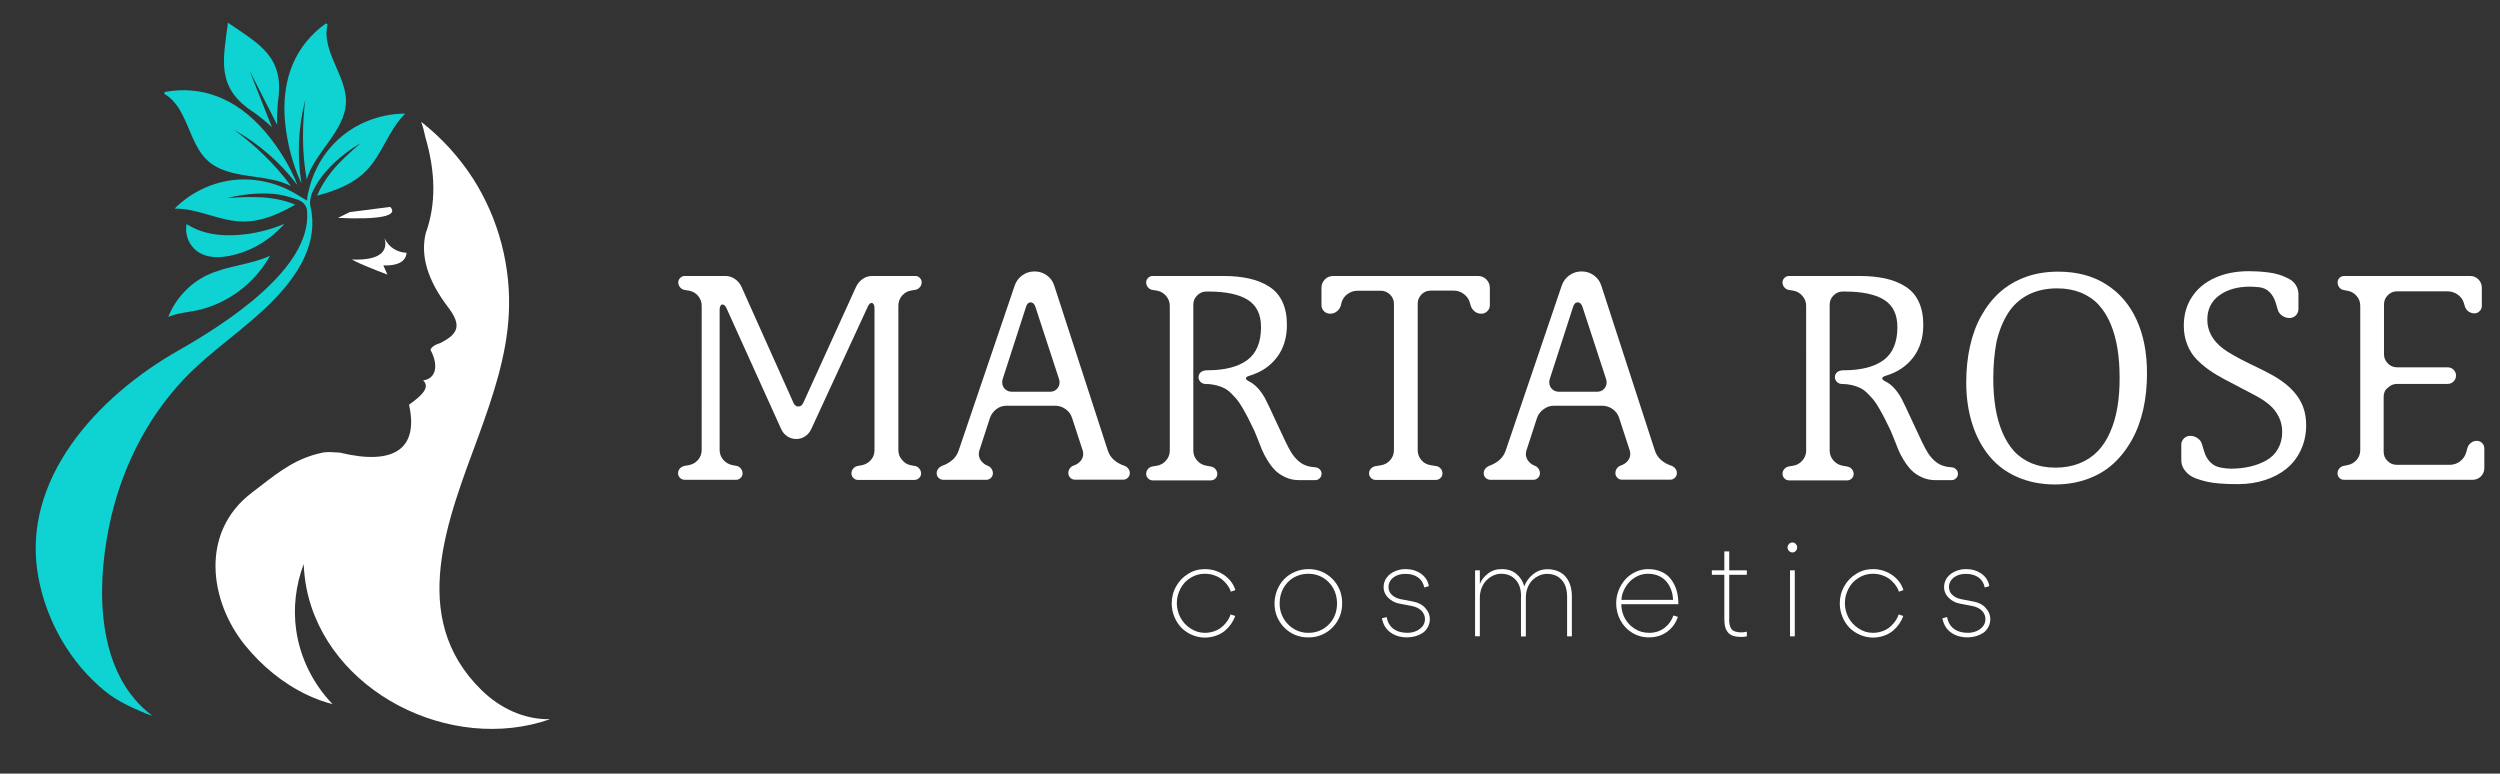 <?xml version="1.0" encoding="utf-8"?>
<!-- Generator: Adobe Illustrator 26.0.1, SVG Export Plug-In . SVG Version: 6.00 Build 0)  -->
<svg version="1.1" id="Layer_1" xmlns="http://www.w3.org/2000/svg" xmlns:xlink="http://www.w3.org/1999/xlink" x="0px" y="0px"
	 viewBox="0 0 220.04 68.09" style="enable-background:new 0 0 220.04 68.09;" xml:space="preserve">
<rect x="0" y="0" width="220.04" height="68.09" fill="#333333" stroke="none"/>
<style type="text/css">
	.st0{fill:#FFFFFF;}
	.st1{fill-rule:evenodd;clip-rule:evenodd;fill:#FFFFFF;}
	.st2{fill:#0FD3D3;}
</style>
<g>
	<path class="st0" d="M103.98,55.25c-0.51-0.54-0.85-1.31-0.85-2.13c0-0.56,0.13-1.06,0.4-1.53c0.26-0.46,0.61-0.82,1.06-1.09
		c0.44-0.28,0.94-0.41,1.47-0.41c0.63,0,1.2,0.19,1.71,0.54c0.49,0.36,0.81,0.8,0.96,1.31l-0.4,0.14c-0.07-0.29-0.37-0.79-0.89-1.17
		c-0.34-0.23-0.84-0.41-1.39-0.41c-0.47,0-0.89,0.12-1.26,0.36c-0.39,0.23-0.68,0.55-0.89,0.95s-0.32,0.82-0.32,1.27
		c0,0.89,0.43,1.74,1.2,2.23c0.39,0.26,0.81,0.39,1.27,0.39c0.56,0,1.06-0.19,1.39-0.43c0.16-0.12,0.3-0.26,0.43-0.41
		c0.26-0.32,0.37-0.55,0.44-0.78l0.41,0.14c-0.18,0.49-0.47,0.92-0.9,1.29c-0.44,0.37-1.09,0.61-1.79,0.61
		C105.24,56.11,104.5,55.77,103.98,55.25z"/>
	<path class="st0" d="M112.18,53.12c0-0.83,0.33-1.61,0.85-2.15c0.53-0.54,1.3-0.88,2.13-0.88c1.65-0.03,3,1.34,2.97,2.99
		c0.04,1.65-1.29,3.05-2.97,3.02C113.51,56.14,112.16,54.77,112.18,53.12z M115.15,50.5c-0.48,0-0.91,0.12-1.3,0.34
		c-0.77,0.47-1.22,1.3-1.22,2.24c-0.04,1.41,1.1,2.64,2.53,2.62c0.72,0,1.33-0.26,1.81-0.75c0.48-0.5,0.71-1.11,0.71-1.85
		c0-0.96-0.46-1.79-1.24-2.26C116.06,50.62,115.63,50.5,115.15,50.5z"/>
	<path class="st0" d="M122.07,50.81c0.2-0.25,0.44-0.42,0.74-0.54c0.28-0.12,0.58-0.18,0.9-0.18c0.51,0,0.96,0.13,1.34,0.39
		c0.39,0.27,0.63,0.63,0.71,1.11l-0.4,0.12c-0.08-0.39-0.27-0.69-0.57-0.9c-0.3-0.21-0.67-0.3-1.1-0.3c-0.48,0-0.95,0.15-1.25,0.51
		c-0.15,0.19-0.23,0.4-0.23,0.64c0,0.29,0.11,0.54,0.32,0.72c0.2,0.18,0.46,0.3,0.76,0.36l1.1,0.21c0.46,0.09,0.81,0.28,1.06,0.57
		c0.27,0.29,0.4,0.61,0.4,0.97c0,0.51-0.26,0.96-0.63,1.22c-0.39,0.25-0.87,0.39-1.36,0.39c-0.57,0-1.08-0.14-1.47-0.43
		c-0.4-0.28-0.65-0.7-0.76-1.25l0.42-0.11c0.15,0.92,0.84,1.39,1.82,1.39c0.48,0,0.96-0.16,1.3-0.53c0.16-0.19,0.25-0.41,0.25-0.67
		c0-0.56-0.42-1.02-1.15-1.16l-1.1-0.21c-0.39-0.07-0.71-0.25-0.98-0.51c-0.27-0.26-0.41-0.58-0.41-0.96
		C121.78,51.34,121.89,51.05,122.07,50.81z"/>
	<path class="st0" d="M133.88,52.5c0-0.62-0.15-1.11-0.47-1.46c-0.32-0.36-0.75-0.54-1.29-0.54c-0.46,0-0.91,0.21-1.27,0.56
		c-0.35,0.35-0.6,0.91-0.6,1.52v3.42h-0.42V50.2h0.42v1.2c0.14-0.35,0.37-0.65,0.71-0.91c0.34-0.27,0.74-0.4,1.2-0.4
		c0.54,0,0.97,0.14,1.3,0.42c0.34,0.28,0.57,0.64,0.7,1.09c0.16-0.42,0.42-0.77,0.78-1.06c0.36-0.29,0.78-0.44,1.26-0.44
		c0.72,0,1.3,0.27,1.64,0.71c0.34,0.43,0.51,1.01,0.51,1.66v3.54h-0.42v-3.48c0-0.63-0.15-1.13-0.47-1.48
		c-0.32-0.36-0.75-0.54-1.31-0.54c-0.46,0-0.91,0.21-1.27,0.55c-0.35,0.35-0.58,0.9-0.58,1.52v3.44h-0.43V52.5z"/>
	<path class="st0" d="M142.7,53.18c0.01,0.89,0.43,1.69,1.18,2.16c0.39,0.25,0.81,0.36,1.27,0.36c0.53,0,0.98-0.15,1.36-0.44
		c0.37-0.29,0.63-0.65,0.77-1.09l0.4,0.12c-0.18,0.54-0.48,0.97-0.94,1.31c-0.46,0.34-0.99,0.5-1.61,0.5
		c-0.55,0-1.04-0.14-1.48-0.41c-0.44-0.27-0.78-0.64-1.03-1.1c-0.25-0.46-0.37-0.96-0.37-1.5v-0.02c0-0.77,0.32-1.53,0.81-2.08
		c0.49-0.54,1.23-0.9,2-0.9c0.91,0,1.64,0.36,2.05,0.94c0.41,0.57,0.61,1.26,0.61,2.06c0.01,0.04,0.01,0.07,0,0.09H142.7z
		 M147.26,52.79c-0.05-1.05-0.64-2.29-2.23-2.29c-0.4,0-0.77,0.11-1.12,0.32c-0.36,0.22-0.64,0.51-0.85,0.87s-0.33,0.71-0.35,1.11
		H147.26z"/>
	<path class="st0" d="M152.19,54.48c0,0.42,0.07,0.72,0.22,0.9c0.16,0.19,0.44,0.28,0.87,0.28c0.13,0,0.28-0.02,0.47-0.06v0.41
		c-0.16,0.04-0.34,0.05-0.5,0.05c-0.54,0-0.91-0.12-1.13-0.36c-0.23-0.25-0.35-0.63-0.35-1.17v-3.94h-1.1V50.2h1.1v-1.67h0.43v1.67
		h1.55v0.39h-1.55V54.48z"/>
	<path class="st0" d="M157.46,47.88c0.16-0.18,0.43-0.18,0.6,0c0.16,0.16,0.16,0.44,0,0.61c-0.16,0.18-0.43,0.18-0.6,0
		C157.29,48.33,157.29,48.05,157.46,47.88z M157.55,56.01V50.2h0.42v5.81H157.55z"/>
	<path class="st0" d="M162.78,55.25c-0.51-0.54-0.85-1.31-0.85-2.13c0-0.56,0.13-1.06,0.4-1.53c0.26-0.46,0.61-0.82,1.06-1.09
		c0.44-0.28,0.94-0.41,1.47-0.41c0.63,0,1.2,0.19,1.71,0.54c0.49,0.36,0.81,0.8,0.96,1.31l-0.4,0.14c-0.07-0.29-0.37-0.79-0.89-1.17
		c-0.34-0.23-0.84-0.41-1.39-0.41c-0.47,0-0.89,0.12-1.26,0.36c-0.39,0.23-0.68,0.55-0.89,0.95s-0.32,0.82-0.32,1.27
		c0,0.89,0.43,1.74,1.2,2.23c0.39,0.26,0.81,0.39,1.27,0.39c0.56,0,1.06-0.19,1.39-0.43c0.16-0.12,0.3-0.26,0.43-0.41
		c0.26-0.32,0.37-0.55,0.44-0.78l0.41,0.14c-0.18,0.49-0.47,0.92-0.9,1.29c-0.44,0.37-1.09,0.61-1.79,0.61
		C164.05,56.11,163.3,55.77,162.78,55.25z"/>
	<path class="st0" d="M171.4,50.81c0.2-0.25,0.44-0.42,0.74-0.54c0.28-0.12,0.58-0.18,0.9-0.18c0.51,0,0.96,0.13,1.34,0.39
		c0.39,0.27,0.63,0.63,0.71,1.11l-0.4,0.12c-0.08-0.39-0.27-0.69-0.57-0.9c-0.3-0.21-0.67-0.3-1.1-0.3c-0.48,0-0.95,0.15-1.25,0.51
		c-0.15,0.19-0.23,0.4-0.23,0.64c0,0.29,0.11,0.54,0.32,0.72c0.2,0.18,0.46,0.3,0.76,0.36l1.1,0.21c0.46,0.09,0.81,0.28,1.06,0.57
		c0.27,0.29,0.4,0.61,0.4,0.97c0,0.51-0.26,0.96-0.63,1.22c-0.39,0.25-0.87,0.39-1.36,0.39c-0.57,0-1.08-0.14-1.47-0.43
		c-0.4-0.28-0.65-0.7-0.76-1.25l0.42-0.11c0.15,0.92,0.84,1.39,1.82,1.39c0.48,0,0.96-0.16,1.3-0.53c0.16-0.19,0.25-0.41,0.25-0.67
		c0-0.56-0.42-1.02-1.15-1.16l-1.1-0.21c-0.39-0.07-0.71-0.25-0.98-0.51c-0.27-0.26-0.41-0.58-0.41-0.96
		C171.11,51.34,171.22,51.05,171.4,50.81z"/>
</g>
<g>
	<path class="st0" d="M44.78,27.71c0.23-4.18-0.87-8.42-3.12-11.95c-1.23-1.92-2.79-3.63-4.59-5.04c0.16,0.44,0.28,0.9,0.37,1.36
		c0.89,3.03,0.97,5.86,0.03,8.45c-0.46,1.92,0.1,4.09,2.03,6.59c1.09,1.48,0.9,2.25-0.74,3.07c-0.78,0.22-0.87,0.6-0.87,0.6
		c0.75,1.4,0.47,2.55-0.65,2.69c0.59,0.55,0.06,1.23-1.24,2.14c0.87,3.87-1.3,5.38-6.08,4.22c0,0,0,0,0,0
		c-0.49-0.02-0.97-0.08-1.3-0.03c-0.04,0.01-0.07,0.01-0.11,0c-0.26,0.06-0.5,0.12-0.7,0.17c-2.27,0.62-3.76,1.96-5.64,3.38
		c-4.61,3.5-3.72,9.57-0.62,13.41c1.48,1.83,3.36,3.39,5.5,4.4c0.72,0.34,1.46,0.61,2.23,0.81c-1.71-1.76-2.86-4.07-3.21-6.51
		c-0.28-1.95-0.04-3.98,0.66-5.82c0.03,0.72,0.11,1.42,0.24,2.09c1.79,9.14,12.69,14.63,21.45,11.56c-0.01,0-0.02,0-0.03,0
		c-2.28,0.04-4.39-0.98-6-2.55c-6.59-6.44-2.93-15.12-0.26-22.41C43.38,34.9,44.58,31.37,44.78,27.71"/>
	<path class="st1" d="M29.75,19.18c3.58,0.16,5.36-0.15,4.6-0.97l-3.57,0.46"/>
	<path class="st1" d="M30.97,22.84c0.78,0.43,1.95,0.88,3.13,1.33l-0.36-0.81c1.19,0.05,2-0.31,2.04-1.11
		c-0.79-0.03-1.57-0.47-1.93-1.28C34.18,22.18,33.35,22.94,30.97,22.84"/>
	<path class="st2" d="M24.55,20.21c0.17-0.16,0.33-0.33,0.48-0.51c-1.29,0.55-2.67,0.88-4.07,0.98c-1.02,0.07-2.05,0.02-3.03-0.27
		c-0.53-0.16-1.04-0.39-1.51-0.69c-0.08,0.42-0.04,0.87,0.1,1.27c0.19,0.53,0.58,1,1.07,1.28c0.77,0.44,1.73,0.42,2.61,0.25
		C21.84,22.2,23.36,21.37,24.55,20.21"/>
	<path class="st2" d="M23.62,22.77c0.05-0.08,0.1-0.16,0.14-0.25c-1.74,0.79-3.81,0.87-5.56,1.71c-1.53,0.74-2.76,2.08-3.39,3.66
		c0.09-0.04,0.18-0.07,0.27-0.1c0.71-0.25,1.46-0.31,2.19-0.46C19.88,26.79,22.23,25.09,23.62,22.77"/>
	<path class="st2" d="M26.53,16.14c-0.39-2.45-0.28-4.97,0.34-7.37c-0.26,2.07-0.32,4.64,0.13,7.02c0.66-2.34,3.36-4.24,3.45-6.78
		c0.08-2.29-2.17-4.52-1.63-6.8c0.02-0.1-0.09-0.17-0.17-0.12c-1.27,0.9-2.29,2.15-2.89,3.58c-0.32,0.75-0.52,1.55-0.63,2.36
		C25,9,25,9.97,25.11,10.93C25.29,12.61,25.74,14.46,26.53,16.14"/>
	<path class="st2" d="M14.51,8.29c2.02,1.19,2.08,4.36,3.8,5.88c1.9,1.69,5.15,1.06,7.3,2.21c-1.41-1.97-3.32-3.71-5-4.95
		c2.16,1.22,4.07,2.88,5.57,4.86c-0.67-1.73-1.7-3.33-2.79-4.63c-0.62-0.74-1.33-1.42-2.11-1.99c-0.66-0.48-1.38-0.89-2.15-1.18
		c-1.45-0.56-3.06-0.69-4.59-0.4C14.45,8.11,14.43,8.24,14.51,8.29"/>
	<path class="st2" d="M30.13,11.96c-1.42,1.16-2.43,2.78-2.89,4.54c-0.07,0.28-0.22,0.83-0.21,1.16c-0.25-0.15-0.68-0.41-0.99-0.59
		c-1.59-0.96-3.49-1.41-5.35-1.24c-2,0.19-3.91,1.11-5.32,2.53c2.08-0.03,3.99,1.14,6.08,1.14c1.61,0,3.15-0.69,4.54-1.49
		c-0.75-0.31-1.55-0.5-2.36-0.59c-1.12-0.13-2.52-0.07-3.65,0.02c0.46-0.12,0.92-0.21,1.38-0.28c0.9-0.13,1.81-0.17,2.67-0.1
		c0.66,0.06,0.92,0.14,1.58,0.32c0.25,0.07,0.36,0.12,0.37,0.12c0.59,0.16,1.01,0.49,1.05,1.1c0.41,5.06-7.23,9.92-11.33,12.25
		c-7.05,4-13.94,11.33-12.32,19.98c0.73,3.9,2.83,7.54,5.87,10.01c1.06,0.86,2.32,1.43,3.59,1.96c0.08,0.03,0.47,0.18,0.56,0.18
		c0.01,0-0.33-0.25-0.42-0.32c-4.41-3.72-4.53-10.71-3.38-16.32c0.99-4.84,3.19-9.39,6.61-13c2.41-2.53,5.41-4.41,7.85-6.91
		c2.3-2.36,3.98-5.15,3.27-8.24c-0.09-0.38-0.04-0.51,0.05-0.95c0.02-0.09,0.08-0.28,0.17-0.44c0.28-0.57,0.65-1.14,1.07-1.63
		c0.56-0.66,1.23-1.27,1.96-1.81c0.38-0.28,0.77-0.54,1.18-0.77c-0.86,0.73-1.9,1.67-2.6,2.55c-0.5,0.64-0.94,1.33-1.25,2.08
		c1.55-0.41,3.13-1,4.27-2.14c1.48-1.47,2-3.64,3.49-5.08C33.69,10,31.68,10.69,30.13,11.96"/>
	<path class="st2" d="M22.37,9.91c0.54,0.4,1.1,0.82,1.57,1.3c-0.67-1.69-1.74-4.38-1.98-5c0.3,0.59,1.62,3.17,2.44,4.79
		c-0.05-0.67,0.01-1.36,0.06-2.03c0.64-4.02-1.73-5.13-4.4-6.97C19.67,5.21,18.93,7.72,22.37,9.91"/>
</g>
<g>
	<path class="st0" d="M80.18,40.95l0.33,0.06c0.16,0.02,0.3,0.1,0.4,0.23c0.11,0.13,0.16,0.27,0.16,0.43c0,0.16-0.06,0.29-0.17,0.4
		c-0.11,0.11-0.25,0.17-0.41,0.17h-4.98c-0.16,0-0.29-0.06-0.4-0.17c-0.11-0.11-0.17-0.25-0.17-0.4c0-0.16,0.05-0.3,0.16-0.43
		c0.1-0.12,0.24-0.2,0.4-0.23l0.34-0.06c0.32-0.06,0.59-0.21,0.81-0.46s0.32-0.54,0.32-0.87V27.14c0-0.15-0.02-0.27-0.07-0.35
		c-0.05-0.08-0.11-0.13-0.18-0.13c-0.13,0-0.25,0.12-0.35,0.35l-4.96,10.74c-0.12,0.27-0.3,0.49-0.54,0.65
		c-0.24,0.16-0.5,0.24-0.79,0.24c-0.28,0-0.55-0.08-0.79-0.24c-0.24-0.16-0.42-0.38-0.54-0.65l-4.8-10.61
		c-0.1-0.23-0.22-0.34-0.36-0.34c-0.07,0-0.14,0.04-0.18,0.13c-0.05,0.08-0.07,0.2-0.07,0.35v12.33c0,0.32,0.11,0.61,0.32,0.86
		c0.21,0.25,0.48,0.4,0.81,0.47l0.33,0.06c0.16,0.02,0.29,0.1,0.4,0.23c0.1,0.13,0.16,0.27,0.16,0.43c0,0.16-0.06,0.29-0.17,0.4
		c-0.11,0.11-0.24,0.17-0.39,0.17h-4.54c-0.16,0-0.3-0.06-0.41-0.17c-0.11-0.11-0.17-0.25-0.17-0.4c0-0.16,0.05-0.3,0.16-0.42
		c0.11-0.12,0.24-0.2,0.4-0.23l0.39-0.07c0.32-0.06,0.59-0.21,0.81-0.46c0.21-0.25,0.32-0.54,0.32-0.87V26.91
		c0-0.33-0.11-0.62-0.32-0.87c-0.21-0.25-0.48-0.4-0.81-0.46l-0.37-0.06c-0.16-0.03-0.3-0.11-0.4-0.23
		c-0.11-0.13-0.16-0.27-0.16-0.43c0-0.16,0.06-0.29,0.17-0.4c0.11-0.11,0.25-0.17,0.41-0.17h3.56c0.31,0,0.6,0.09,0.85,0.27
		c0.26,0.18,0.45,0.41,0.58,0.7l4.57,10.2c0.09,0.21,0.24,0.32,0.43,0.32c0.19,0,0.33-0.11,0.43-0.32l4.64-10.2
		c0.13-0.29,0.33-0.52,0.58-0.7c0.25-0.18,0.54-0.27,0.86-0.27h3.78c0.16,0,0.29,0.06,0.4,0.17c0.11,0.11,0.16,0.24,0.16,0.39
		c0,0.16-0.05,0.31-0.16,0.43c-0.11,0.13-0.24,0.2-0.4,0.23l-0.36,0.06c-0.32,0.05-0.59,0.2-0.81,0.46
		c-0.21,0.25-0.32,0.54-0.32,0.87v12.71c0,0.33,0.1,0.62,0.32,0.86C79.58,40.73,79.85,40.89,80.18,40.95z"/>
	<path class="st0" d="M87.12,36.82l-0.92,2.83c-0.03,0.11-0.05,0.21-0.05,0.31c0,0.23,0.07,0.43,0.22,0.62s0.34,0.33,0.58,0.42
		c0.13,0.05,0.24,0.14,0.32,0.26c0.08,0.12,0.12,0.25,0.12,0.4c0,0.16-0.06,0.29-0.17,0.4c-0.11,0.11-0.25,0.17-0.4,0.17h-3.8
		c-0.16,0-0.3-0.06-0.41-0.17c-0.11-0.11-0.17-0.25-0.17-0.4c0-0.14,0.04-0.28,0.13-0.39c0.08-0.12,0.2-0.2,0.33-0.26
		c0.77-0.28,1.26-0.72,1.47-1.34l4.94-14.54c0.13-0.37,0.35-0.67,0.67-0.9c0.32-0.23,0.68-0.34,1.08-0.34
		c0.39,0,0.75,0.11,1.07,0.34c0.32,0.23,0.54,0.53,0.66,0.91l4.72,14.53c0.21,0.63,0.7,1.07,1.47,1.33
		c0.13,0.05,0.24,0.13,0.33,0.25c0.09,0.12,0.13,0.25,0.13,0.4c0,0.16-0.06,0.29-0.17,0.4c-0.11,0.11-0.25,0.17-0.4,0.17h-4.26
		c-0.16,0-0.3-0.06-0.41-0.17c-0.11-0.11-0.17-0.25-0.17-0.4c0-0.16,0.04-0.3,0.13-0.42c0.08-0.12,0.2-0.21,0.33-0.25
		c0.25-0.08,0.46-0.22,0.62-0.41c0.16-0.19,0.23-0.4,0.23-0.62c0-0.1-0.02-0.21-0.05-0.31l-0.93-2.85c-0.1-0.32-0.29-0.58-0.57-0.78
		s-0.59-0.3-0.93-0.3H88.6c-0.34,0-0.64,0.1-0.91,0.3C87.41,36.24,87.22,36.5,87.12,36.82z M93.21,33.36L91.13,27
		c-0.09-0.26-0.23-0.39-0.42-0.39c-0.18,0-0.32,0.13-0.4,0.39l-2.06,6.37c-0.03,0.08-0.04,0.17-0.04,0.28
		c0,0.23,0.08,0.43,0.24,0.59c0.16,0.16,0.37,0.24,0.61,0.24h3.36c0.24,0,0.44-0.08,0.6-0.24c0.16-0.16,0.24-0.36,0.24-0.59
		C93.25,33.53,93.24,33.44,93.21,33.36z"/>
	<path class="st0" d="M112.38,37.24c0.6,1.32,1.02,2.18,1.27,2.58c0.36,0.57,0.78,0.95,1.24,1.13c0.25,0.1,0.54,0.16,0.88,0.18
		c0.15,0.01,0.28,0.07,0.39,0.18c0.11,0.11,0.16,0.24,0.16,0.39s-0.05,0.28-0.16,0.39c-0.11,0.11-0.24,0.17-0.39,0.17h-1.42
		c-0.43,0-0.83-0.08-1.2-0.25c-0.37-0.17-0.67-0.37-0.91-0.61c-0.24-0.24-0.46-0.53-0.68-0.88c-0.21-0.35-0.38-0.67-0.49-0.94
		s-0.24-0.59-0.37-0.94c-0.14-0.35-0.24-0.59-0.3-0.73c-0.21-0.43-0.38-0.79-0.52-1.06c-0.14-0.27-0.3-0.57-0.49-0.9
		c-0.18-0.32-0.36-0.58-0.51-0.77c-0.16-0.19-0.34-0.38-0.54-0.58c-0.2-0.2-0.41-0.35-0.62-0.45c-0.21-0.1-0.45-0.19-0.71-0.25
		c-0.26-0.06-0.55-0.1-0.85-0.1c-0.2,0-0.36-0.06-0.48-0.17c-0.12-0.12-0.19-0.26-0.19-0.43c0-0.18,0.07-0.33,0.2-0.44
		c0.13-0.11,0.32-0.17,0.57-0.17c1.54,0,2.71-0.3,3.52-0.9s1.21-1.57,1.21-2.9c0-1.1-0.38-1.9-1.15-2.39
		c-0.77-0.49-1.93-0.74-3.47-0.74h-0.19c-0.31,0-0.58,0.11-0.81,0.34c-0.23,0.23-0.34,0.5-0.34,0.82v12.84
		c0,0.33,0.11,0.62,0.33,0.87c0.22,0.25,0.49,0.4,0.81,0.46l0.4,0.07c0.17,0.03,0.3,0.1,0.41,0.23c0.1,0.12,0.16,0.26,0.16,0.42
		c0,0.16-0.05,0.29-0.16,0.4c-0.11,0.11-0.24,0.17-0.4,0.17h-5.13c-0.16,0-0.29-0.06-0.4-0.17c-0.11-0.11-0.17-0.25-0.17-0.4
		c0-0.16,0.05-0.31,0.16-0.43c0.11-0.13,0.25-0.2,0.41-0.23l0.37-0.06c0.32-0.05,0.59-0.2,0.81-0.46c0.22-0.25,0.33-0.54,0.33-0.87
		V26.91c0-0.32-0.11-0.61-0.33-0.87c-0.22-0.25-0.49-0.41-0.81-0.46l-0.37-0.06c-0.16-0.02-0.3-0.1-0.41-0.23
		c-0.11-0.13-0.16-0.27-0.16-0.44c0-0.15,0.06-0.28,0.17-0.39c0.11-0.11,0.25-0.17,0.4-0.17h6.2c0.88,0,1.65,0.08,2.32,0.23
		c0.67,0.15,1.25,0.39,1.76,0.72c0.51,0.33,0.89,0.77,1.15,1.34c0.26,0.56,0.39,1.23,0.39,2.01c0,1.13-0.29,2.08-0.88,2.86
		c-0.59,0.78-1.4,1.32-2.44,1.63c-0.19,0.06-0.29,0.13-0.29,0.22c0,0.09,0.09,0.18,0.28,0.27c0.51,0.25,0.97,0.73,1.39,1.46
		C111.51,35.38,111.87,36.12,112.38,37.24z"/>
	<path class="st0" d="M121.54,25.59h-2.05c-0.33,0-0.63,0.1-0.9,0.3c-0.27,0.2-0.44,0.46-0.52,0.77l-0.05,0.21
		c-0.06,0.21-0.17,0.39-0.35,0.53c-0.17,0.14-0.37,0.21-0.6,0.21c-0.21,0-0.39-0.07-0.54-0.22c-0.15-0.15-0.22-0.33-0.22-0.54v-1.52
		c0-0.29,0.1-0.53,0.3-0.74c0.2-0.2,0.45-0.3,0.74-0.3h12.74c0.28,0,0.53,0.1,0.73,0.3c0.2,0.2,0.31,0.45,0.31,0.74v1.52
		c0,0.21-0.07,0.39-0.22,0.54c-0.15,0.15-0.33,0.22-0.53,0.22c-0.23,0-0.43-0.07-0.6-0.21c-0.17-0.14-0.29-0.32-0.35-0.55
		l-0.06-0.22c-0.09-0.31-0.27-0.56-0.53-0.75c-0.26-0.2-0.56-0.3-0.88-0.3h-2.04c-0.32,0-0.59,0.11-0.81,0.34
		c-0.22,0.23-0.33,0.49-0.33,0.81v12.89c0,0.33,0.11,0.62,0.32,0.87c0.21,0.25,0.48,0.4,0.81,0.45l0.49,0.08
		c0.16,0.02,0.3,0.1,0.4,0.22c0.11,0.12,0.16,0.27,0.16,0.43c0,0.16-0.06,0.29-0.17,0.4c-0.11,0.11-0.25,0.17-0.4,0.17h-5.32
		c-0.16,0-0.29-0.06-0.4-0.17c-0.11-0.11-0.17-0.25-0.17-0.4c0-0.16,0.05-0.3,0.16-0.42c0.11-0.12,0.24-0.19,0.4-0.22l0.49-0.08
		c0.32-0.05,0.59-0.2,0.81-0.45c0.22-0.25,0.33-0.55,0.33-0.88V26.74c0-0.31-0.11-0.58-0.34-0.81
		C122.12,25.71,121.85,25.59,121.54,25.59z"/>
	<path class="st0" d="M135.27,36.82l-0.92,2.83c-0.03,0.11-0.05,0.21-0.05,0.31c0,0.23,0.07,0.43,0.22,0.62s0.34,0.33,0.58,0.42
		c0.13,0.05,0.24,0.14,0.32,0.26c0.08,0.12,0.12,0.25,0.12,0.4c0,0.16-0.06,0.29-0.17,0.4c-0.11,0.11-0.25,0.17-0.4,0.17h-3.8
		c-0.16,0-0.3-0.06-0.41-0.17c-0.11-0.11-0.17-0.25-0.17-0.4c0-0.14,0.04-0.28,0.13-0.39c0.08-0.12,0.2-0.2,0.33-0.26
		c0.77-0.28,1.26-0.72,1.47-1.34l4.94-14.54c0.13-0.37,0.35-0.67,0.67-0.9c0.32-0.23,0.68-0.34,1.08-0.34
		c0.39,0,0.75,0.11,1.07,0.34c0.32,0.23,0.54,0.53,0.66,0.91l4.72,14.53c0.21,0.63,0.7,1.07,1.47,1.33
		c0.13,0.05,0.24,0.13,0.33,0.25c0.09,0.12,0.13,0.25,0.13,0.4c0,0.16-0.06,0.29-0.17,0.4c-0.11,0.11-0.25,0.17-0.4,0.17h-4.26
		c-0.16,0-0.3-0.06-0.41-0.17c-0.11-0.11-0.17-0.25-0.17-0.4c0-0.16,0.04-0.3,0.13-0.42c0.08-0.12,0.2-0.21,0.33-0.25
		c0.25-0.08,0.46-0.22,0.62-0.41c0.16-0.19,0.23-0.4,0.23-0.62c0-0.1-0.02-0.21-0.05-0.31l-0.93-2.85c-0.1-0.32-0.29-0.58-0.57-0.78
		c-0.28-0.2-0.59-0.3-0.93-0.3h-4.23c-0.34,0-0.64,0.1-0.91,0.3C135.56,36.24,135.37,36.5,135.27,36.82z M141.36,33.36L139.28,27
		c-0.09-0.26-0.23-0.39-0.42-0.39c-0.18,0-0.32,0.13-0.4,0.39l-2.06,6.37c-0.03,0.08-0.04,0.17-0.04,0.28
		c0,0.23,0.08,0.43,0.24,0.59c0.16,0.16,0.37,0.24,0.61,0.24h3.36c0.24,0,0.44-0.08,0.6-0.24c0.16-0.16,0.24-0.36,0.24-0.59
		C141.4,33.53,141.39,33.44,141.36,33.36z"/>
	<path class="st0" d="M168.39,37.24c0.6,1.32,1.02,2.18,1.27,2.58c0.36,0.57,0.78,0.95,1.24,1.13c0.25,0.1,0.54,0.16,0.88,0.18
		c0.15,0.01,0.28,0.07,0.39,0.18c0.11,0.11,0.16,0.24,0.16,0.39s-0.05,0.28-0.16,0.39c-0.11,0.11-0.24,0.17-0.39,0.17h-1.42
		c-0.43,0-0.83-0.08-1.2-0.25c-0.37-0.17-0.67-0.37-0.91-0.61c-0.24-0.24-0.46-0.53-0.68-0.88c-0.21-0.35-0.38-0.67-0.49-0.94
		s-0.24-0.59-0.37-0.94c-0.14-0.35-0.24-0.59-0.3-0.73c-0.21-0.43-0.38-0.79-0.52-1.06c-0.14-0.27-0.3-0.57-0.49-0.9
		c-0.18-0.32-0.36-0.58-0.51-0.77c-0.16-0.19-0.34-0.38-0.54-0.58c-0.2-0.2-0.41-0.35-0.62-0.45c-0.21-0.1-0.45-0.19-0.71-0.25
		c-0.26-0.06-0.55-0.1-0.85-0.1c-0.2,0-0.36-0.06-0.48-0.17c-0.12-0.12-0.19-0.26-0.19-0.43c0-0.18,0.07-0.33,0.2-0.44
		c0.13-0.11,0.32-0.17,0.57-0.17c1.54,0,2.71-0.3,3.52-0.9c0.81-0.6,1.21-1.57,1.21-2.9c0-1.1-0.38-1.9-1.15-2.39
		c-0.77-0.49-1.93-0.74-3.47-0.74h-0.19c-0.31,0-0.58,0.11-0.81,0.34c-0.23,0.23-0.34,0.5-0.34,0.82v12.84
		c0,0.33,0.11,0.62,0.33,0.87c0.22,0.25,0.49,0.4,0.81,0.46l0.4,0.07c0.17,0.03,0.3,0.1,0.41,0.23c0.1,0.12,0.16,0.26,0.16,0.42
		c0,0.16-0.05,0.29-0.16,0.4c-0.11,0.11-0.24,0.17-0.4,0.17h-5.13c-0.16,0-0.29-0.06-0.4-0.17c-0.11-0.11-0.17-0.25-0.17-0.4
		c0-0.16,0.05-0.31,0.16-0.43c0.11-0.13,0.25-0.2,0.41-0.23l0.37-0.06c0.32-0.05,0.59-0.2,0.81-0.46c0.22-0.25,0.33-0.54,0.33-0.87
		V26.91c0-0.32-0.11-0.61-0.33-0.87c-0.22-0.25-0.49-0.41-0.81-0.46l-0.37-0.06c-0.16-0.02-0.3-0.1-0.41-0.23
		c-0.11-0.13-0.16-0.27-0.16-0.44c0-0.15,0.06-0.28,0.17-0.39c0.11-0.11,0.25-0.17,0.4-0.17h6.2c0.88,0,1.65,0.08,2.32,0.23
		c0.67,0.15,1.25,0.39,1.76,0.72c0.51,0.33,0.89,0.77,1.15,1.34c0.26,0.56,0.39,1.23,0.39,2.01c0,1.13-0.29,2.08-0.88,2.86
		c-0.59,0.78-1.4,1.32-2.44,1.63c-0.19,0.06-0.29,0.13-0.29,0.22c0,0.09,0.09,0.18,0.28,0.27c0.51,0.25,0.97,0.73,1.39,1.46
		C167.52,35.38,167.88,36.12,168.39,37.24z"/>
	<path class="st0" d="M188.97,32.87c0,1.12-0.11,2.18-0.33,3.16c-0.22,0.99-0.55,1.88-1,2.69c-0.45,0.81-0.99,1.5-1.63,2.09
		s-1.4,1.03-2.27,1.35c-0.88,0.32-1.83,0.48-2.87,0.48c-1.22,0-2.32-0.22-3.31-0.65s-1.81-1.05-2.46-1.84
		c-0.65-0.79-1.16-1.73-1.51-2.84c-0.35-1.1-0.53-2.32-0.53-3.65c0-1.13,0.11-2.19,0.33-3.18c0.22-0.99,0.55-1.89,1-2.69
		c0.45-0.81,0.99-1.5,1.63-2.07c0.64-0.57,1.39-1.02,2.27-1.34c0.87-0.32,1.83-0.47,2.87-0.47c1.64,0,3.04,0.37,4.22,1.12
		c1.18,0.75,2.07,1.79,2.68,3.13C188.67,29.49,188.97,31.06,188.97,32.87z M175.44,33.27c0,0.94,0.06,1.81,0.19,2.59
		c0.12,0.78,0.33,1.51,0.6,2.17c0.28,0.66,0.63,1.23,1.04,1.68c0.42,0.46,0.94,0.81,1.55,1.07c0.62,0.25,1.31,0.38,2.09,0.38
		c0.79,0,1.49-0.13,2.12-0.38c0.63-0.25,1.16-0.61,1.6-1.06c0.44-0.46,0.8-1.01,1.09-1.67c0.29-0.66,0.51-1.38,0.64-2.18
		c0.14-0.79,0.2-1.66,0.2-2.6c0-0.94-0.06-1.81-0.19-2.59c-0.12-0.78-0.33-1.51-0.6-2.17c-0.28-0.66-0.63-1.22-1.05-1.68
		c-0.42-0.46-0.94-0.81-1.56-1.07c-0.62-0.25-1.31-0.38-2.09-0.38c-0.98,0-1.83,0.19-2.57,0.57c-0.73,0.38-1.33,0.93-1.77,1.63
		s-0.78,1.53-1,2.48C175.55,31.02,175.44,32.08,175.44,33.27z"/>
	<path class="st0" d="M194,39.73c0.11,0.38,0.29,0.69,0.53,0.94c0.24,0.25,0.54,0.41,0.9,0.48c0.36,0.07,0.67,0.1,0.92,0.1
		c0.6,0,1.16-0.06,1.68-0.18s0.99-0.3,1.43-0.54c0.44-0.24,0.78-0.58,1.03-1.01c0.25-0.43,0.38-0.93,0.38-1.5
		c0-0.49-0.1-0.93-0.3-1.33c-0.2-0.4-0.46-0.74-0.8-1.04c-0.34-0.29-0.73-0.55-1.17-0.79c-0.44-0.23-0.9-0.47-1.37-0.72
		c-0.47-0.24-0.94-0.49-1.41-0.74c-0.47-0.25-0.93-0.52-1.36-0.82c-0.43-0.3-0.81-0.63-1.15-0.98c-0.34-0.35-0.6-0.78-0.8-1.28
		c-0.2-0.5-0.3-1.05-0.3-1.66c0-0.96,0.24-1.8,0.72-2.53c0.48-0.73,1.15-1.28,2.01-1.67c0.86-0.39,1.85-0.59,2.97-0.59
		c0.27,0,0.53,0.01,0.77,0.02c0.24,0.01,0.54,0.04,0.91,0.08c0.37,0.04,0.7,0.11,0.99,0.2c0.29,0.09,0.58,0.21,0.85,0.35
		c0.27,0.14,0.49,0.33,0.64,0.57s0.23,0.51,0.23,0.81v1.3c0,0.22-0.08,0.41-0.23,0.56c-0.16,0.16-0.34,0.23-0.56,0.23
		c-0.24,0-0.45-0.07-0.65-0.21c-0.19-0.14-0.33-0.32-0.39-0.55l-0.17-0.59c-0.12-0.38-0.3-0.69-0.54-0.93
		c-0.25-0.25-0.55-0.39-0.91-0.43c-0.36-0.03-0.63-0.05-0.82-0.05c-1.1,0-2,0.26-2.7,0.77c-0.7,0.51-1.05,1.23-1.05,2.14
		c0,0.98,0.46,1.83,1.37,2.53c0.47,0.36,1.26,0.81,2.37,1.35c1.16,0.55,1.97,0.97,2.43,1.26c1.15,0.73,1.9,1.57,2.26,2.53
		c0.18,0.48,0.27,1.02,0.27,1.59c0,0.8-0.15,1.54-0.46,2.19c-0.3,0.66-0.72,1.21-1.26,1.65c-0.54,0.44-1.17,0.78-1.9,1.01
		c-0.73,0.24-1.52,0.36-2.37,0.36c-0.29,0-0.54,0-0.77-0.01c-0.22-0.01-0.52-0.02-0.89-0.05c-0.37-0.03-0.69-0.07-0.97-0.13
		c-0.27-0.06-0.57-0.13-0.88-0.24c-0.32-0.1-0.57-0.23-0.78-0.38c-0.2-0.15-0.37-0.34-0.51-0.56c-0.14-0.23-0.2-0.48-0.2-0.77v-1.32
		c0-0.22,0.08-0.41,0.23-0.56c0.16-0.16,0.34-0.23,0.56-0.23c0.24,0,0.45,0.07,0.65,0.21c0.2,0.14,0.33,0.33,0.39,0.55L194,39.73z"
		/>
	<path class="st0" d="M209.8,34.91v4.85c0,0.32,0.11,0.59,0.34,0.81c0.23,0.23,0.49,0.34,0.81,0.34h4.67c0.34,0,0.64-0.1,0.91-0.31
		c0.27-0.21,0.45-0.47,0.54-0.8l0.1-0.36c0.05-0.18,0.15-0.34,0.31-0.46c0.15-0.12,0.33-0.18,0.52-0.18c0.18,0,0.33,0.06,0.46,0.19
		c0.13,0.13,0.2,0.28,0.2,0.46v1.74c0,0.29-0.1,0.54-0.3,0.74c-0.2,0.2-0.45,0.3-0.74,0.3h-11.32c-0.16,0-0.29-0.06-0.4-0.17
		c-0.11-0.11-0.16-0.25-0.16-0.4c0-0.16,0.05-0.3,0.16-0.43c0.1-0.12,0.24-0.2,0.4-0.23l0.31-0.06c0.33-0.06,0.6-0.22,0.81-0.46
		c0.21-0.25,0.32-0.53,0.32-0.86V26.91c0-0.33-0.11-0.62-0.32-0.86c-0.21-0.25-0.48-0.4-0.81-0.46l-0.31-0.06
		c-0.17-0.03-0.3-0.1-0.4-0.23s-0.15-0.27-0.15-0.44c0-0.16,0.05-0.29,0.16-0.4c0.11-0.11,0.25-0.17,0.41-0.17h11.08
		c0.29,0,0.54,0.1,0.74,0.3c0.2,0.2,0.3,0.45,0.3,0.74v1.58c0,0.18-0.06,0.34-0.19,0.47c-0.13,0.13-0.28,0.2-0.46,0.2
		c-0.2,0-0.37-0.06-0.53-0.17c-0.16-0.12-0.26-0.27-0.32-0.46l-0.07-0.25c-0.09-0.32-0.27-0.57-0.55-0.77
		c-0.28-0.2-0.59-0.29-0.92-0.29h-4.42c-0.31,0-0.58,0.11-0.81,0.34c-0.23,0.23-0.34,0.5-0.34,0.82v4.38c0,0.31,0.11,0.58,0.34,0.81
		c0.23,0.23,0.49,0.34,0.81,0.34h4.46c0.2,0,0.37,0.07,0.51,0.21c0.14,0.14,0.22,0.31,0.22,0.51c0,0.2-0.07,0.38-0.21,0.52
		c-0.14,0.14-0.31,0.22-0.52,0.22h-4.46c-0.31,0-0.58,0.11-0.81,0.34C209.91,34.32,209.8,34.59,209.8,34.91z"/>
</g>
</svg>
